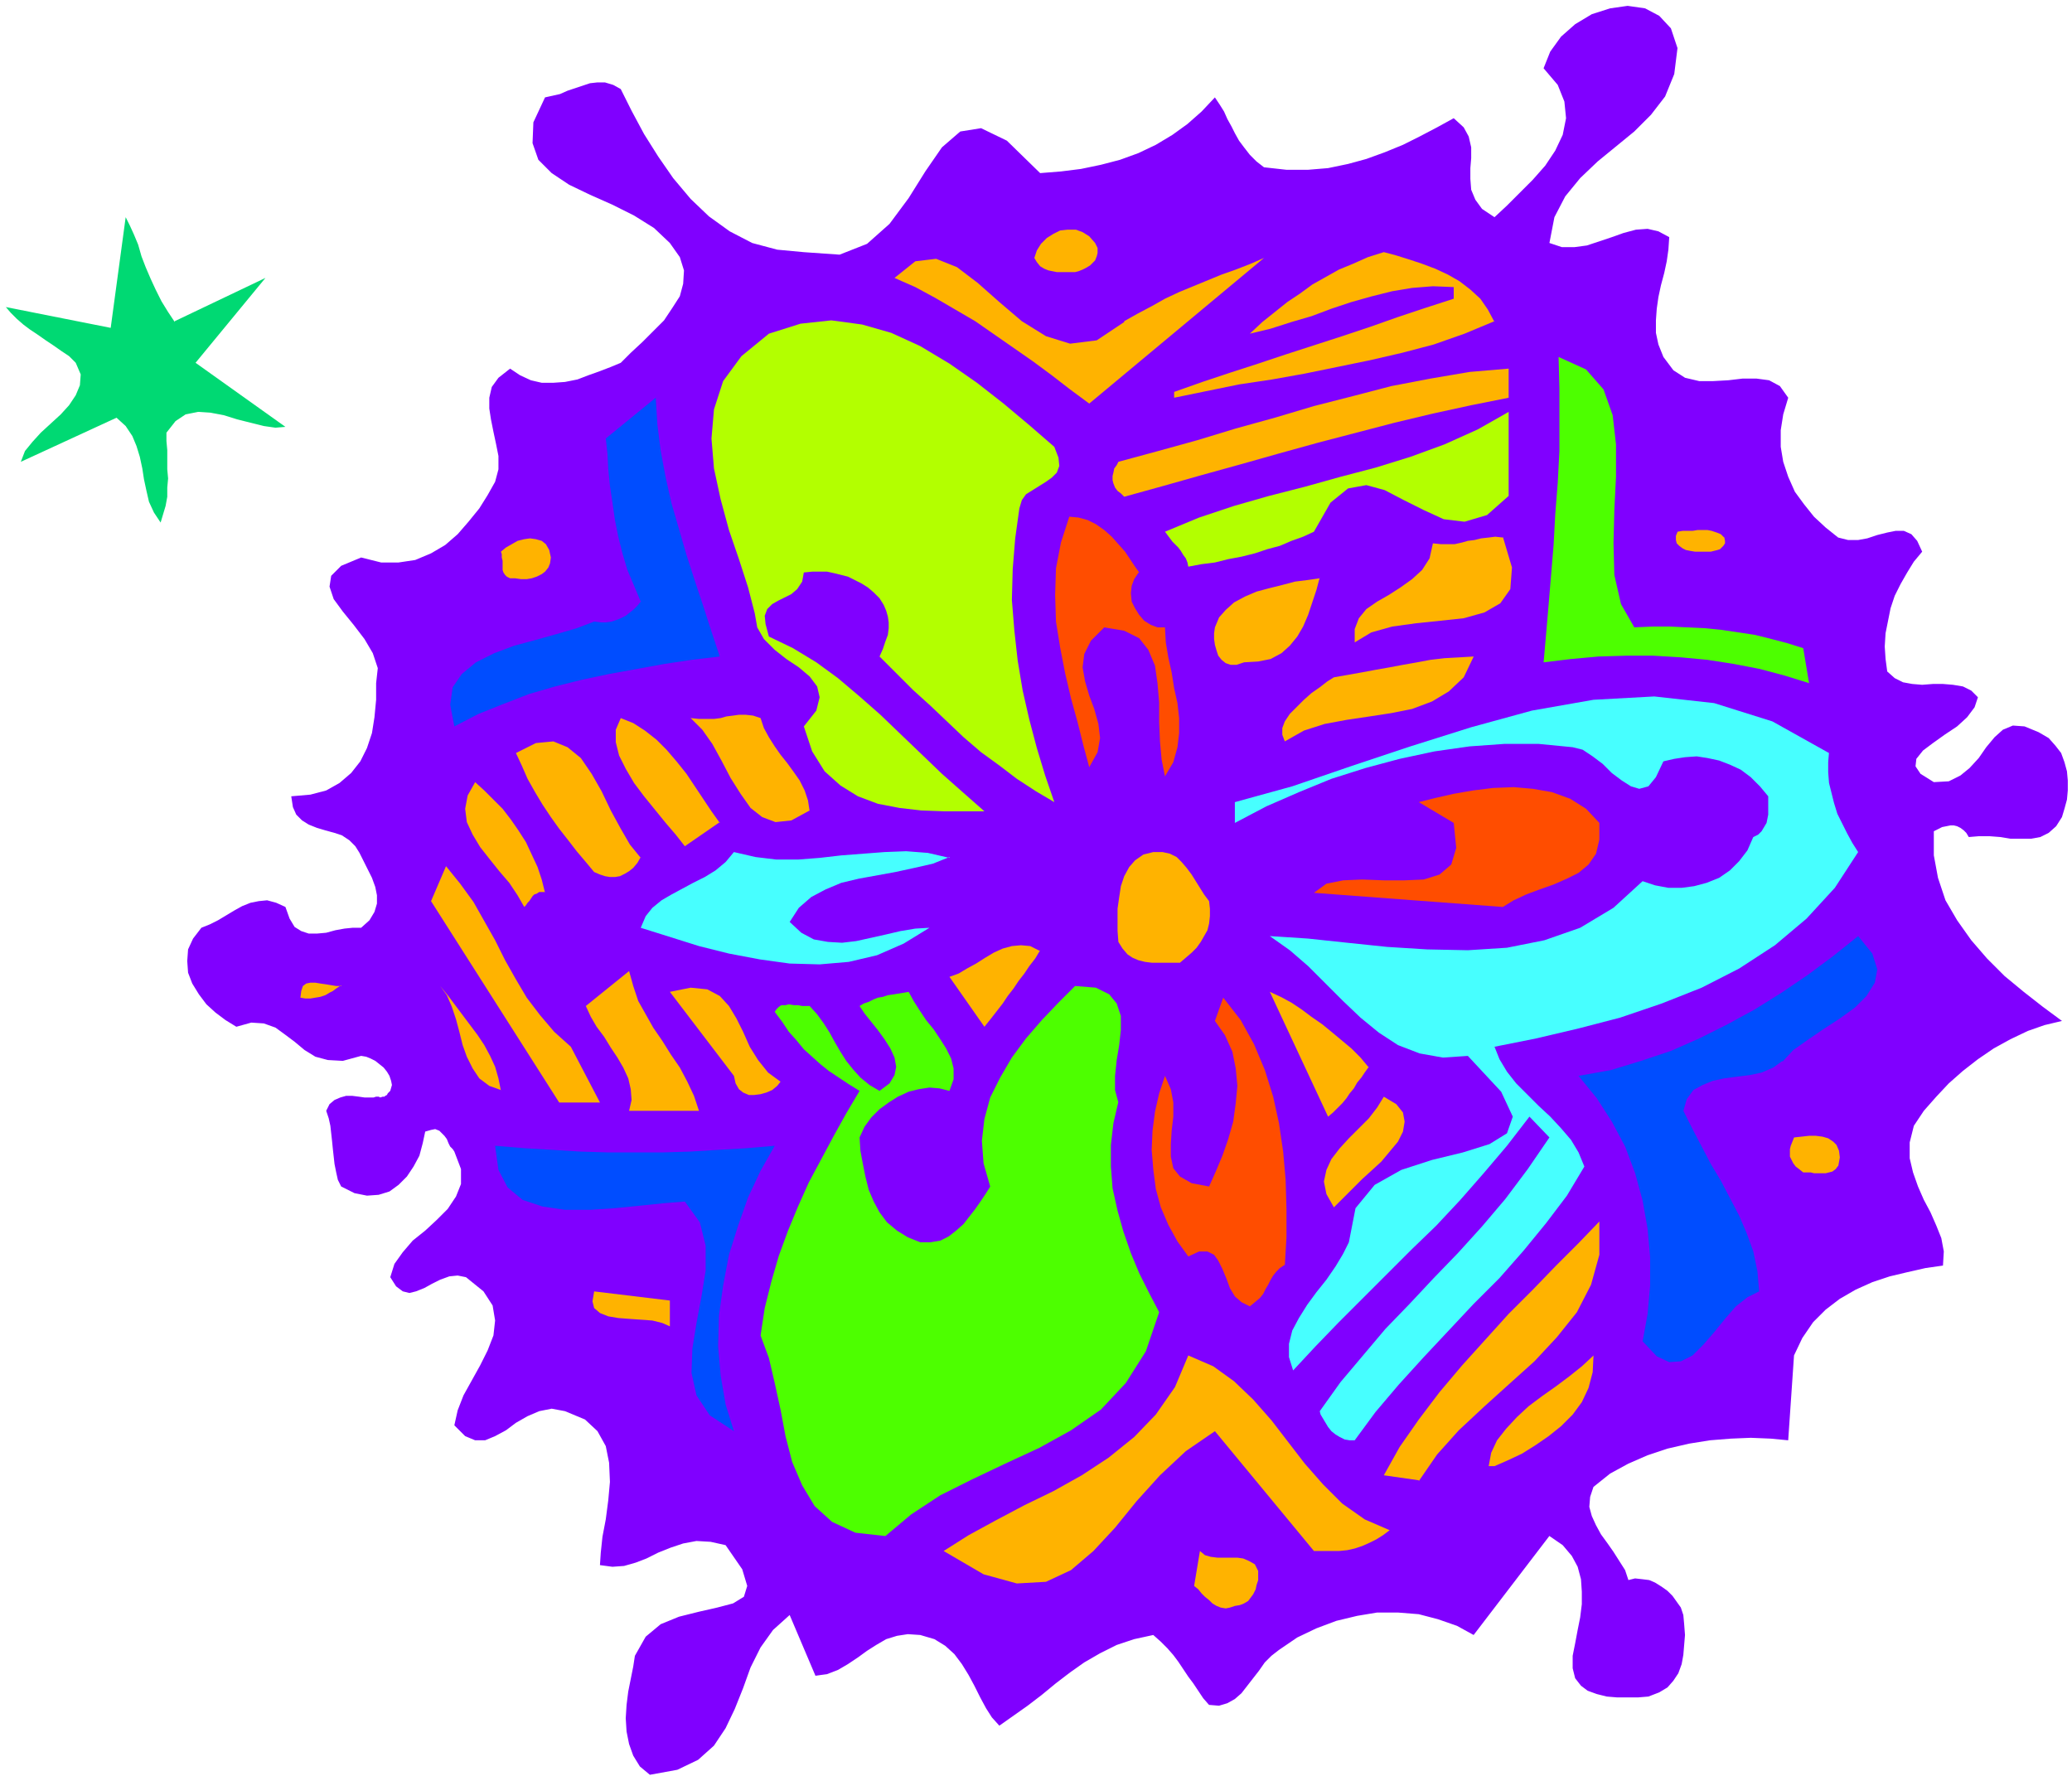 <svg xmlns="http://www.w3.org/2000/svg" width="332" height="285.333" fill-rule="evenodd" stroke-linecap="round" preserveAspectRatio="none" viewBox="0 0 2490 2140"><style>.pen1{stroke:none}.brush4{fill:#ffb300}.brush5{fill:#b3ff00}.brush6{fill:#4dff00}.brush7{fill:#004dff}.brush8{fill:#ff4d00}.brush9{fill:#47ffff}</style><path fill-rule="nonzero" d="m2016 57-4 32-11 27-17 22-20 20-22 18-22 18-21 20-18 22-13 25-6 31 15 5h15l15-2 15-5 15-5 14-5 15-4 14-1 13 3 13 7-1 15-2 14-3 14-4 15-3 14-2 14-1 14v15l3 14 6 15 12 16 14 9 17 4h17l18-1 17-2h17l15 2 13 7 10 14-6 20-3 19v20l3 18 6 18 8 18 11 15 12 15 14 13 15 12 12 3h12l11-2 12-4 12-3 10-2h10l9 4 7 8 6 13-10 12-8 13-8 14-7 14-5 15-3 15-3 15-1 16 1 15 2 15 9 8 10 5 11 2 12 1 13-1h12l12 1 12 2 10 5 8 8-4 12-9 12-12 11-15 10-14 10-12 9-8 10-1 9 6 9 16 10 18-1 14-7 11-9 11-12 9-13 10-12 10-9 12-5 14 1 17 7 12 7 8 9 7 9 4 11 3 11 1 11v12l-1 11-3 11-3 10-7 11-9 8-10 5-11 2h-25l-12-2-13-1h-13l-12 1-3-5-3-3-4-3-4-2-4-1h-4l-5 1-5 1-4 2-6 3v29l5 27 9 27 14 24 17 24 19 22 21 21 23 19 23 18 23 17-21 5-20 7-21 10-20 11-19 13-18 14-17 15-15 16-15 17-12 18-5 20v19l4 17 6 17 7 16 8 15 7 16 6 15 3 16-1 17-21 3-22 5-21 5-21 7-20 9-19 11-17 13-15 15-13 19-10 21-7 102-21-2-24-1-24 1-25 2-25 4-26 6-24 8-23 10-22 12-20 16-4 12-1 12 3 11 5 11 6 11 8 11 7 10 7 11 7 11 4 12 8-2 9 1 8 1 7 3 8 5 7 5 6 6 5 7 5 7 3 9 1 11 1 13-1 12-1 12-2 11-4 11-6 9-7 8-10 6-13 5-12 1h-26l-12-1-12-3-11-4-8-6-7-9-3-12v-15l3-15 3-16 3-15 2-16v-15l-1-15-4-15-7-13-11-13-16-11-91 119-20-11-23-8-23-6-25-2h-25l-24 4-25 6-24 9-23 11-22 15-9 7-8 8-7 10-7 9-7 9-7 9-8 7-9 5-10 3-12-1-7-8-6-9-6-9-6-8-6-9-6-9-6-8-7-8-8-8-9-8-23 5-21 7-20 10-19 11-17 12-17 13-17 14-17 13-17 12-17 12-9-10-7-11-7-13-7-14-7-13-8-13-9-12-11-10-13-8-17-5-15-1-13 2-13 4-12 7-11 7-11 8-12 8-12 7-13 5-14 2-31-73-20 18-15 21-12 24-9 25-10 25-11 23-14 21-19 17-25 12-33 6-12-10-8-13-5-14-3-15-1-16 1-16 2-16 3-15 3-15 2-13 13-23 18-15 22-9 24-6 22-5 19-5 13-8 4-13-6-20-20-29-18-4-17-1-16 3-15 5-15 6-14 7-13 5-14 4-14 1-15-2 1-15 2-19 4-21 3-23 2-22-1-23-4-20-10-18-15-14-24-10-16-3-15 3-14 6-14 8-12 9-13 7-12 5h-12l-12-5-13-13 4-18 7-18 10-18 10-18 9-18 7-18 2-18-3-18-11-17-21-17-10-2-10 1-11 4-10 5-9 5-10 4-8 2-8-2-8-6-7-11 5-16 10-14 12-14 15-12 14-13 13-13 10-15 6-15v-18l-8-21-2-3-3-3-2-4-2-5-3-4-3-3-3-3-5-2-5 1-7 2-3 14-4 15-7 13-8 12-10 10-11 8-13 4-14 1-15-3-16-8-4-8-2-9-2-10-1-9-1-9-1-10-1-9-1-9-2-9-3-9 4-8 6-5 7-3 7-2h7l8 1 7 1h11l3-1h3l2 1 3-1h2l1-1 2-1 1-2 1-1 1-1 1-1 2-7-1-5-2-6-3-5-4-5-5-4-5-4-6-3-5-2-6-1-22 6-18-1-15-4-13-8-12-10-12-9-11-8-14-5-15-1-18 5-13-8-12-9-11-10-9-12-8-13-5-13-1-14 1-14 6-13 10-13 10-4 10-5 10-6 10-6 9-5 10-4 10-2 10-1 11 3 11 5 5 14 6 10 8 5 9 3h10l11-1 11-3 11-2 10-1h10l10-9 6-10 3-10v-10l-2-10-4-11-5-10-5-10-5-10-5-8-7-7-9-6-9-3-11-3-10-3-10-4-8-5-7-7-4-9-2-13 23-2 19-5 16-9 14-12 11-14 8-16 6-18 3-19 2-21v-20l2-18-6-18-10-17-13-17-13-16-11-15-5-15 2-13 12-12 24-10 24 6h21l20-3 19-8 17-10 15-13 13-15 13-16 10-16 9-16 4-15v-16l-3-15-3-14-3-15-2-13v-13l3-13 8-11 14-11 12 8 13 6 13 3h14l14-1 15-3 13-5 14-5 13-5 12-5 12-12 14-13 13-13 13-13 10-15 9-14 4-15 1-16-5-16-12-17-19-18-24-15-26-13-27-12-25-12-21-14-16-16-7-20 1-25 14-30 9-2 9-2 9-4 9-3 9-3 9-3 9-1h9l10 3 9 5 13 26 15 28 17 27 18 26 21 25 22 21 25 18 27 14 30 8 32 3 43 3 33-13 27-24 23-31 20-32 20-29 22-19 25-4 31 15 40 39 25-2 24-3 24-5 23-6 22-8 21-10 20-12 18-13 17-15 16-17 6 9 5 8 4 9 5 9 4 8 5 9 6 8 7 9 8 8 9 7 27 3h26l24-2 24-5 22-6 22-8 22-9 20-10 21-11 20-11 12 11 6 11 3 13v13l-1 12v13l1 13 5 12 8 11 15 10 15-14 15-15 16-16 15-17 12-18 9-19 4-20-2-20-8-20-17-20 8-20 13-18 17-15 20-12 22-7 21-3 21 3 17 9 14 15 8 24z" class="pen1" style="fill:#8000ff"/><path fill-rule="nonzero" d="m210 386 109-52-84 102 108 77-12 1-14-2-16-4-16-4-16-5-16-3-15-1-15 3-12 8-11 14v10l1 11v23l1 11-1 11v11l-2 11-3 10-3 10-8-12-6-13-3-13-3-14-2-13-3-14-4-13-5-12-8-12-11-10-115 53 5-13 9-11 10-11 12-11 12-11 10-11 8-12 5-12 1-13-6-14-8-8-9-6-10-7-9-6-10-7-9-6-8-6-8-7-7-7-6-7 126 25 18-133 5 10 5 11 5 12 4 14 5 13 6 14 6 13 7 14 8 13 8 12z" class="pen1" style="fill:#00d973"/><path fill-rule="nonzero" d="m1316 292 3 6v6l-1 4-2 5-3 3-3 3-5 3-4 2-5 2-4 1h-22l-5-1-5-1-5-2-5-3-4-5-3-5 3-9 5-8 7-7 8-5 8-4 9-1h10l8 3 8 5 7 8z" class="pen1 brush4"/><path fill-rule="nonzero" d="m1351 386 16-9 17-9 16-9 17-8 17-7 17-7 17-7 17-6 18-7 16-7-210 175-23-17-22-17-23-17-23-16-23-16-23-16-24-14-24-14-24-13-25-11 25-20 25-3 25 10 25 19 26 23 27 23 29 18 29 9 32-4 33-22zm445 0-36 15-37 13-38 10-39 9-39 8-39 8-39 7-40 6-39 8-39 8v-7l34-12 33-11 34-11 33-11 34-11 34-11 33-11 34-12 33-11 34-11v-14l-25-1-25 2-24 4-24 6-25 7-24 8-24 9-24 7-25 8-25 6 15-14 15-12 15-12 15-10 15-11 16-9 16-9 17-7 18-8 19-6 15 4 16 5 15 5 16 6 15 7 14 8 13 10 12 11 9 13 8 15z" class="pen1 brush4"/><path fill-rule="nonzero" d="m1267 537 5 13 1 10-3 8-6 6-7 5-8 5-8 5-8 5-5 7-3 10-5 36-3 37-1 37 3 37 4 36 6 36 8 35 9 34 10 33 11 32-22-13-23-15-21-16-22-16-21-18-20-19-20-19-21-19-20-20-20-20 4-9 3-9 3-8 1-8v-7l-1-7-2-7-3-7-5-8-7-7-7-6-8-5-8-4-8-4-8-2-8-2-9-2h-18l-10 1-2 11-6 9-7 6-8 4-8 4-7 4-6 6-3 8 1 10 4 15 29 14 28 17 26 19 26 22 25 22 25 24 24 23 25 24 26 23 25 22h-49l-27-1-26-3-26-5-24-9-21-13-19-17-15-24-10-30 15-19 4-16-3-13-9-12-13-11-15-10-14-11-13-13-8-14-3-17-8-31-11-34-12-35-10-37-8-37-3-36 3-35 11-34 22-30 33-27 38-12 37-4 37 5 35 10 35 16 35 21 33 23 32 25 31 26 30 26z" class="pen1 brush5"/><path fill-rule="nonzero" d="m1963 754 23-1h21l21 1 21 1 20 2 20 3 20 3 20 5 19 5 19 6 7 42-29-9-30-8-31-6-32-5-32-3-33-2h-33l-33 1-33 3-33 4 3-34 3-35 3-36 3-36 2-37 3-38 2-38v-75l-1-38 33 15 21 24 11 31 4 35v39l-2 40-1 40 1 38 8 35 16 28z" class="pen1 brush6"/><path fill-rule="nonzero" d="M1813 442v36l-45 9-46 10-46 11-46 12-46 12-47 13-46 13-47 13-46 13-47 13-4-4-4-3-3-4-2-5-1-4v-5l1-4 1-5 3-4 2-4 48-13 47-13 46-14 47-13 47-14 47-12 46-12 47-9 47-8 47-4z" class="pen1 brush4"/><path fill-rule="nonzero" d="m865 789-34 4-33 5-33 6-33 6-33 7-32 8-31 9-31 12-30 12-29 15-5-26 3-21 11-16 17-14 22-11 24-9 26-7 25-7 24-7 21-8 8 1h6l7-1 6-2 5-2 6-3 5-4 5-4 4-4 4-5-8-19-8-19-6-20-5-20-4-20-3-21-3-20-2-20-1-19-2-18 60-49 2 32 4 32 6 32 7 31 9 31 9 31 10 31 10 30 10 31 10 30z" class="pen1 brush7"/><path fill-rule="nonzero" d="m1813 596-26 23-27 8-25-3-24-11-24-12-23-12-22-6-22 4-21 17-20 35-13 6-14 5-14 6-15 4-15 5-16 4-16 3-16 4-16 2-16 3-1-5-2-5-3-4-3-5-3-4-4-4-3-3-3-4-3-4-3-4 41-17 42-14 42-12 43-11 43-12 42-11 42-13 41-15 40-18 37-21v102z" class="pen1 brush5"/><path fill-rule="nonzero" d="m1369 687-6 9-3 8-1 9 1 10 4 8 5 8 6 7 8 5 8 3h9l1 18 3 18 4 18 3 19 4 18 2 18v18l-2 17-5 18-10 17-4-20-2-22-1-23v-24l-2-23-3-21-8-19-11-14-18-9-24-4-16 16-8 16-2 16 3 17 5 17 6 16 5 18 2 17-3 17-10 18-7-26-7-28-8-29-7-30-6-31-5-31-1-32 1-32 6-31 10-31 11 1 11 3 10 5 10 7 9 8 8 9 8 9 6 9 6 9 5 7z" class="pen1 brush8"/><path fill-rule="nonzero" d="m2072 645 1 5v3l-2 3-2 2-2 2-3 1-4 1-4 1h-19l-6-1-5-1-4-2-4-3-3-3-1-4v-5l2-5 6-1h12l6-1h12l5 1 6 2 5 2 4 4zM662 670l-1 7-2 5-4 5-4 3-6 3-6 2-6 1h-7l-7-1h-6l-4-2-2-2-2-3-1-3v-11l-1-4v-4l-1-3 6-5 7-4 7-4 8-2 7-1 7 1 7 2 5 4 4 7 2 9zm1144-25 11 37-2 26-12 17-19 11-25 7-28 3-29 3-29 4-25 7-20 12v-16l5-13 9-11 13-9 14-8 14-9 14-10 12-11 9-14 4-18 10 1h16l9-2 7-2 8-1 8-2 9-1 8-1 9 1zm-220 49-4 15-5 15-5 15-6 14-7 12-9 11-10 9-13 7-15 3-17 1-9 3h-7l-6-2-5-4-4-5-2-6-2-7-1-7v-7l1-7 5-12 8-9 10-9 13-7 14-6 15-4 16-4 15-4 16-2 14-2zm185 95-12 25-18 17-20 12-24 9-25 5-26 4-27 4-27 5-25 8-23 13-3-8v-8l3-8 6-9 8-8 9-9 9-8 10-7 9-7 8-5 17-3 17-3 16-3 17-3 16-3 17-3 16-3 17-2 18-1 17-1z" class="pen1 brush4"/><path fill-rule="nonzero" d="m2198 904-1 12v12l1 13 3 12 3 12 4 13 6 12 6 12 6 11 7 11-28 43-34 37-38 32-43 28-45 23-48 19-50 17-50 13-51 12-50 10 6 15 9 15 11 14 13 13 14 14 14 13 13 14 12 14 9 15 7 17-21 35-25 33-27 33-29 33-31 31-30 32-30 32-30 33-28 33-25 34h-6l-6-1-6-3-5-3-5-4-4-5-3-5-3-5-3-5-1-4 25-35 27-32 27-32 29-30 29-31 29-30 29-32 28-33 27-36 26-38-24-25-27 35-28 33-28 32-29 31-30 29-29 29-29 29-29 29-28 29-27 29-5-16v-16l4-16 8-15 10-16 11-15 12-15 11-16 9-15 7-14 8-41 23-28 32-18 37-12 37-9 32-10 21-13 7-20-14-30-40-43-30 2-28-5-26-10-23-15-22-18-21-20-21-21-21-21-22-19-24-17 46 3 47 5 48 5 48 3 49 1 47-3 45-9 43-15 40-24 35-32 15 5 16 3h16l15-2 15-4 15-6 13-9 11-11 10-13 7-16 6-3 4-4 3-5 3-5 1-5 1-5v-22l-10-12-11-11-12-9-13-6-13-5-14-3-13-2-14 1-13 2-13 3-9 19-9 11-11 3-10-3-11-7-12-9-11-11-12-9-12-8-12-3-41-4h-41l-42 3-42 6-42 9-41 11-41 13-39 16-39 17-38 20v-25l69-19 70-24 72-24 73-23 73-20 74-13 73-4 72 8 70 22 68 38z" class="pen1 brush9"/><path fill-rule="nonzero" d="m973 974-22 12-19 2-16-6-14-11-12-17-12-19-11-21-11-20-12-17-14-14 10 1h18l8-1 7-2 8-1 7-1h8l9 1 9 3 4 12 6 11 7 11 7 10 8 10 8 11 7 10 6 12 4 12 2 13zm-108 14-42 29-11-14-12-14-13-16-13-16-12-16-10-17-8-16-4-16v-15l6-14 15 6 14 9 14 11 12 12 12 14 12 15 10 15 10 15 10 15 10 14zm-95 42-4 7-5 6-5 4-5 3-6 3-6 1h-6l-6-1-6-2-7-3-10-12-11-13-10-13-11-14-10-14-10-15-9-15-9-16-7-16-7-15 24-12 21-2 17 7 16 13 13 19 12 21 11 23 12 22 11 19 13 16zm-115 42h-7l-3 2-3 1-2 2-2 3-2 3-2 2-2 3-2 2-8-14-10-15-12-14-12-15-11-14-9-15-7-15-2-16 3-16 9-16 11 10 11 11 11 11 10 13 9 13 9 14 7 15 7 15 5 15 4 16z" class="pen1 brush4"/><path fill-rule="nonzero" d="M1922 988v21l-4 17-9 13-12 10-14 7-16 7-17 6-16 6-15 7-13 8-227-17 15-11 20-4 23-1 26 1h25l23-1 19-6 14-12 6-20-3-30-42-25 20-5 22-5 23-4 24-3 25-1 23 2 23 4 22 8 19 12 16 17z" class="pen1 brush8"/><path fill-rule="nonzero" d="m1141 1030-20 8-22 5-23 5-22 4-22 4-21 5-19 8-17 9-15 13-11 17 14 13 15 8 17 3 17 1 17-2 18-4 18-4 17-4 18-3 17-1-31 19-32 14-34 8-35 3-36-1-36-5-37-7-36-9-35-11-35-11 6-14 8-10 11-9 12-7 13-7 13-7 14-7 13-8 12-10 10-12 26 6 25 3h26l26-2 26-3 26-2 26-2 26-1 26 2 26 6z" class="pen1 brush9"/><path fill-rule="nonzero" d="m1453 1083 1 9v9l-1 9-2 8-4 7-4 7-5 7-6 6-7 6-7 6h-34l-8-1-8-2-7-3-6-4-6-7-5-8-1-13v-27l2-14 2-13 4-12 6-11 7-8 10-7 12-3h11l9 2 8 4 6 6 6 7 6 8 5 8 5 8 5 8 6 8zm-767 175 35 67h-49l-154-242 18-42 17 21 16 22 13 23 13 23 12 24 13 23 13 22 16 21 17 20 20 18z" class="pen1 brush4"/><path fill-rule="nonzero" d="m2142 1275-11 8-14 6-14 3-16 2-15 2-14 3-12 5-11 6-8 11-4 14 11 22 11 21 11 21 12 20 11 21 11 21 9 21 8 22 5 24 2 24-14 7-14 11-13 15-13 16-13 15-13 13-14 7-14 1-15-7-17-18 6-33 3-34v-34l-3-34-6-34-9-33-12-32-16-30-18-28-22-27 39-7 36-11 36-12 34-15 34-17 33-18 32-20 31-21 31-23 30-24 17 21 6 19-3 16-10 16-14 14-18 13-20 13-19 13-17 12-13 14z" class="pen1 brush7"/><path fill-rule="nonzero" d="m1250 1142-6 10-7 9-6 9-7 9-6 9-7 9-6 9-7 9-7 9-8 10-42-60 11-4 10-6 11-6 11-7 10-6 11-5 11-3 11-1 11 1 12 6zm-410 193h-84l3-13-1-13-3-13-6-13-7-12-8-12-8-13-9-12-7-12-6-13 52-42 5 18 6 18 9 16 9 16 11 16 10 16 11 16 9 17 8 17 6 18zm-430-151-3 2-3 2-4 3-4 2-5 3-6 2-6 1-6 1h-6l-6-1 1-8 2-6 4-3 5-1h6l6 1 7 1 6 1 6 1h6zm192 126-14-5-12-9-8-12-7-14-5-14-4-16-4-15-5-15-6-14-8-11 9 11 9 12 9 12 9 12 9 12 8 12 7 13 6 13 4 14 3 15z" class="pen1 brush4"/><path fill-rule="nonzero" d="m1344 1324-6 26-3 26v26l2 26 6 27 7 25 9 26 10 24 12 24 12 23-16 47-24 38-30 32-36 25-38 21-41 19-40 19-38 19-35 23-31 26-36-4-28-13-21-19-15-25-12-28-8-31-6-32-7-32-7-30-10-27 5-33 8-32 9-31 11-30 12-29 13-29 15-28 15-28 15-27 16-27-13-8-12-8-12-8-10-8-10-9-10-9-9-11-9-10-8-12-9-12 2-3 3-3 3-2h5l4-1 6 1h5l5 1h9l9 10 8 11 7 11 6 11 7 12 7 11 8 10 9 10 11 9 12 7 12-9 6-10 2-10-2-11-5-11-7-11-8-11-8-10-8-10-6-9 5-3 6-2 6-3 5-2 6-1 6-2 7-1 6-1 6-1 6-1 6 11 7 11 8 12 9 11 8 12 7 11 6 12 3 12v13l-5 14-12-3-12-1-13 2-12 3-13 6-11 7-11 8-10 10-8 11-6 13 1 16 3 16 3 15 4 16 6 14 7 13 9 12 12 10 13 8 15 6h12l12-2 10-5 9-7 9-8 7-9 7-9 7-10 6-9 5-8-8-28-2-27 3-26 7-26 12-24 14-24 17-23 19-22 20-21 20-20 25 2 16 8 9 11 5 15v17l-2 18-3 18-2 19v17l4 15z" class="pen1 brush6"/><path fill-rule="nonzero" d="m938 1300-4 5-6 5-7 3-7 2-8 1h-6l-7-3-5-4-4-7-2-9-77-101 25-5 20 2 15 8 11 12 9 15 8 16 8 18 10 16 12 15 15 11zm707-18-5 7-4 6-5 6-4 7-5 6-4 6-5 6-5 5-6 6-6 5-70-150 13 6 13 7 12 8 12 9 13 9 11 9 12 10 12 10 11 11 10 12z" class="pen1 brush4"/><path fill-rule="nonzero" d="m1544 1520-6 4-4 4-4 5-3 5-3 6-3 5-3 6-4 5-6 5-6 5-10-5-8-7-6-10-4-11-5-12-5-10-5-7-8-4h-10l-13 6-13-18-11-20-9-21-6-22-3-23-2-24 1-23 3-23 5-22 7-21 7 16 3 16v17l-2 17-1 16v15l3 14 8 10 14 8 21 4 8-18 8-19 7-20 6-21 3-22 2-21-2-21-4-20-9-20-12-17 10-28 21 27 16 29 13 31 10 32 7 32 5 34 3 34 1 35v34l-2 34z" class="pen1 brush8"/><path fill-rule="nonzero" d="m1628 1426-25 25-9-16-3-15 3-14 6-13 10-13 11-12 12-12 12-12 10-13 8-13 15 9 8 10 2 11-2 12-6 12-10 12-10 12-12 11-11 10-9 9zm581-25-3 4-4 3-4 1-4 1h-14l-4-1h-9l-5-4-4-3-3-4-2-4-2-4v-9l1-4 2-5 2-5 9-1 9-1h8l8 1 7 2 6 4 4 4 3 7 1 8-2 11z" class="pen1 brush4"/><path fill-rule="nonzero" d="m931 1377-17 30-15 32-12 34-11 35-7 37-5 36-1 37 3 35 6 35 10 32-29-19-16-24-6-27 1-29 5-31 6-32 5-31v-30l-7-28-18-25-25 2-29 3-30 3-30 2h-30l-27-4-24-8-18-15-11-21-4-29 36 3 34 2 33 2 33 1h65l33-1 33-2 34-2 35-3z" class="pen1 brush7"/><path fill-rule="nonzero" d="m1705 1779-42-6 19-34 23-33 25-33 27-32 28-31 28-31 29-29 28-29 27-27 25-26v40l-10 36-17 33-24 30-27 29-30 27-31 28-30 28-26 29-22 32zm-900-185-9-4-12-3-14-1-14-1-13-1-12-2-10-4-7-6-2-8 2-12 91 11v31zm865 245-8 6-8 5-8 4-9 4-9 3-9 2-10 1h-30l-119-144-35 24-31 29-28 31-26 32-26 28-27 23-30 14-35 2-40-11-48-28 30-19 33-18 34-18 35-17 34-19 32-21 31-25 26-27 23-33 16-38 30 13 25 18 23 22 22 25 20 26 20 26 22 25 23 23 27 19 30 13zm126-77h-7l3-16 7-15 11-14 13-14 14-13 16-12 17-12 16-12 15-12 14-13-1 20-5 19-8 17-11 15-14 14-15 12-16 11-16 10-17 8-16 7z" class="pen1 brush4"/><path fill-rule="nonzero" d="M1512 1888v11l-2 6-1 5-3 6-3 4-3 4-5 3-5 2-6 1-6 2-5 1-6-1-5-2-5-3-4-4-5-4-4-4-4-5-5-4 7-42 6 5 7 2 8 1h24l7 1 7 3 7 4 4 8z" class="pen1 brush4"/></svg>
